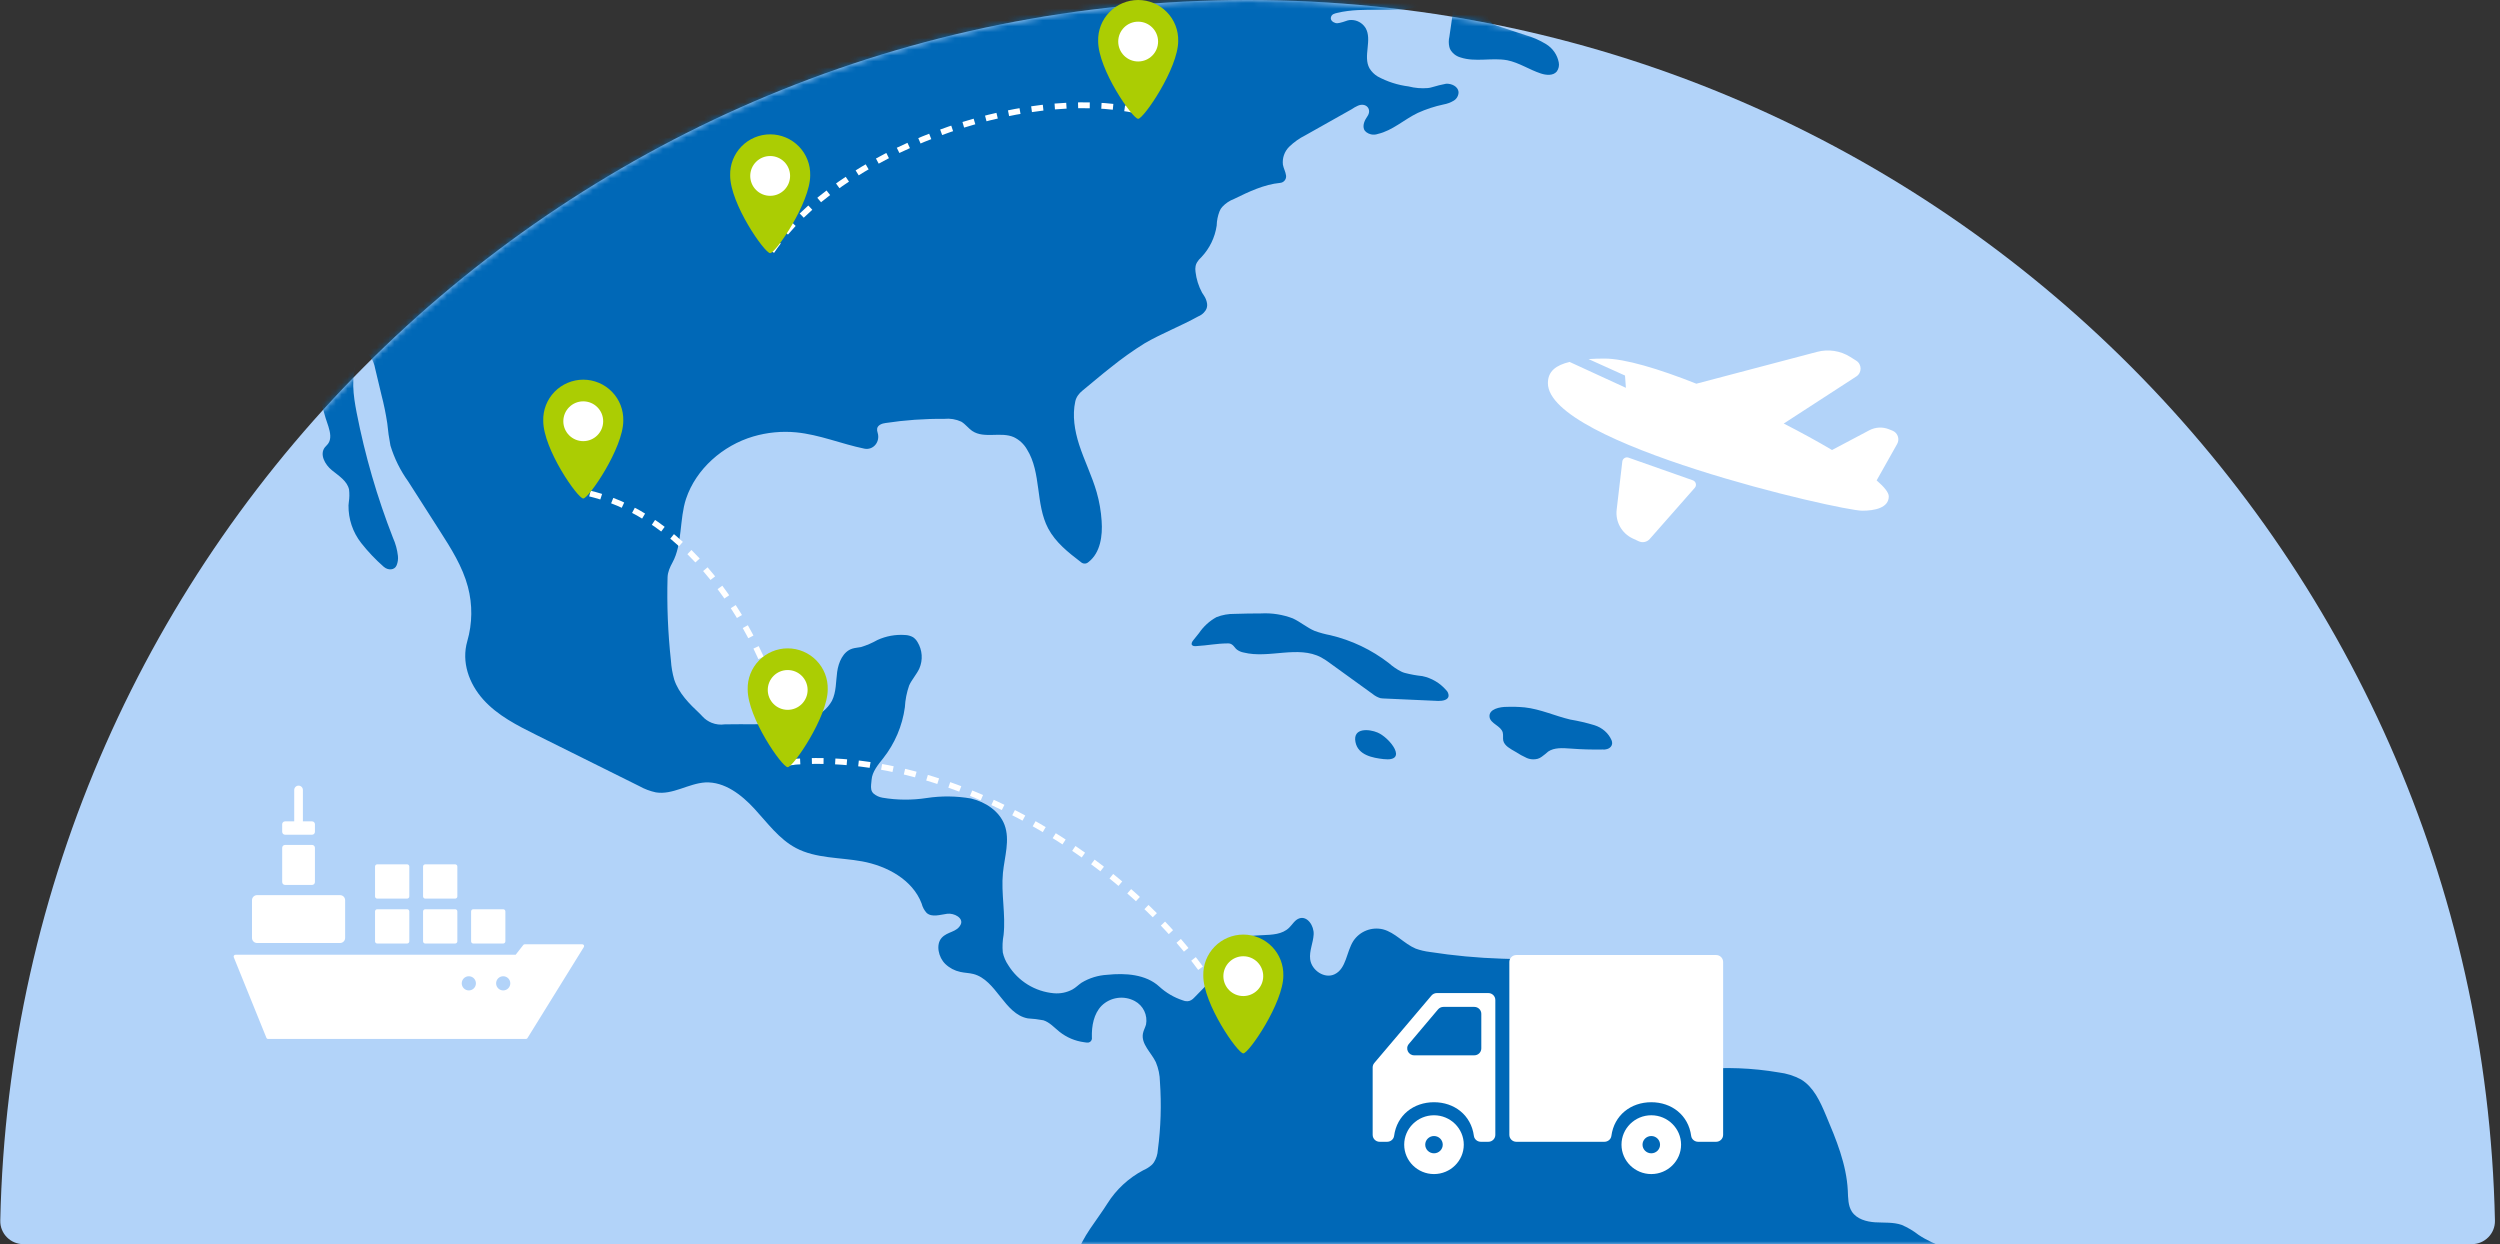 <svg width="428" height="213" viewBox="0 0 428 213" fill="none" xmlns="http://www.w3.org/2000/svg">
<rect x="0" y="0" width="428" height="213" fill="#333333" stroke="none"/>
<path fill-rule="evenodd" clip-rule="evenodd" d="M427.134 208.975C427.181 211.188 425.384 213 423.171 213H4.011C1.797 213 0.001 211.188 0.048 208.975C2.504 93.143 97.17 0 213.591 0C330.011 0 424.677 93.143 427.134 208.975Z" fill="#B2D3F9"/>
<mask id="mask0_1331_6298" style="mask-type:alpha" maskUnits="userSpaceOnUse" x="0" y="0" width="428" height="213">
<path fill-rule="evenodd" clip-rule="evenodd" d="M427.134 208.975C427.181 211.188 425.384 213 423.171 213H4.011C1.798 213 0.001 211.188 0.048 208.975C2.505 93.143 97.171 0 213.591 0C330.012 0 424.678 93.143 427.134 208.975Z" fill="#D9D9D9"/>
</mask>
<g mask="url(#mask0_1331_6298)">
<path d="M54.639 67.115C55.016 69.121 55.546 71.095 56.226 73.02C56.533 74.008 56.78 75.167 56.149 75.994C55.987 76.207 55.782 76.377 55.612 76.59C54.69 77.783 55.612 79.521 56.806 80.493C58 81.464 59.425 82.325 59.757 83.799C59.841 84.512 59.829 85.233 59.721 85.942C59.692 86.132 59.667 86.324 59.664 86.516C59.63 88.848 60.396 91.126 61.839 92.967C63 94.442 64.294 95.806 65.705 97.041C66.418 97.666 67.549 97.656 67.903 96.777C68.107 96.271 68.184 95.724 68.126 95.182C68.006 94.105 67.718 93.052 67.273 92.064C64.567 85.135 62.488 77.977 61.063 70.677C60.483 67.686 60.03 64.49 61.199 61.679C61.464 61.04 62.001 60.332 62.683 60.486C62.932 60.56 63.153 60.709 63.315 60.912C63.785 61.558 64.098 62.305 64.227 63.093L65.302 67.601C65.72 69.204 66.053 70.828 66.3 72.466C66.418 73.75 66.6 75.026 66.846 76.292C67.519 78.492 68.548 80.567 69.892 82.435L75.274 90.854C77.219 93.887 79.181 96.98 80.103 100.457C80.913 103.513 80.878 106.732 80 109.77C78.977 113.315 80.265 117.004 82.73 119.756C85.195 122.509 88.582 124.213 91.891 125.857L109.464 134.591C110.346 135.086 111.298 135.445 112.288 135.656C115.145 136.125 117.85 134.131 120.75 133.952C124.034 133.799 126.926 136.04 129.152 138.451C131.379 140.862 133.366 143.649 136.267 145.182C139.679 146.989 143.791 146.767 147.595 147.466C151.86 148.25 156.254 150.619 157.789 154.7C157.937 155.293 158.23 155.841 158.642 156.293C159.546 157.094 160.945 156.6 162.148 156.438C163.351 156.276 164.997 157.171 164.477 158.27C163.829 159.634 162.225 159.438 161.21 160.562C160.195 161.687 160.638 163.877 161.841 165.036C162.551 165.716 163.437 166.186 164.4 166.391C165.142 166.561 165.91 166.561 166.644 166.748C170.61 167.78 171.932 173.616 175.967 174.349C176.861 174.397 177.75 174.505 178.629 174.673C179.704 175.014 180.489 175.925 181.376 176.633C182.595 177.606 184.056 178.226 185.599 178.427C185.825 178.457 186.052 178.515 186.279 178.49C186.317 178.486 186.355 178.479 186.392 178.47C186.687 178.4 186.908 178.132 186.937 177.831C186.946 177.744 186.943 177.657 186.929 177.57C186.878 175.644 187.245 173.574 188.584 172.193C189.322 171.466 190.273 170.995 191.299 170.85C192.325 170.704 193.371 170.891 194.282 171.384C194.987 171.763 195.553 172.356 195.898 173.077C196.243 173.799 196.35 174.611 196.202 175.397C196.057 175.917 195.775 176.394 195.673 176.922C195.323 178.737 197.089 180.186 197.882 181.847C198.329 182.914 198.566 184.057 198.582 185.213C198.855 189.101 198.735 193.006 198.223 196.869C198.184 197.621 197.953 198.349 197.555 198.984C197.439 199.169 197.294 199.334 197.129 199.477C196.707 199.841 196.23 200.137 195.715 200.354C193.207 201.683 191.092 203.645 189.582 206.046C187.722 209.02 185.317 211.636 184.293 214.985C183.297 218.242 183.432 222.023 185.363 224.806C185.471 224.963 185.601 225.104 185.722 225.251C185.973 225.556 186.162 225.905 186.278 226.281C186.372 226.582 186.383 226.907 186.293 227.209C186.194 227.539 186.025 227.846 185.794 228.107C183.943 230.62 181.214 232.946 181.256 236.065C181.308 237.042 181.539 238.001 181.939 238.894C182.874 241.192 184.247 243.288 185.982 245.063C187.688 246.81 189.727 248.241 191.1 250.227C192.146 251.861 192.964 253.629 193.532 255.484C193.747 256.099 193.964 256.713 194.182 257.326C194.749 258.927 196.264 260 197.963 260H344.972C345.303 260 345.584 259.805 345.757 259.523C346.921 257.801 348.234 256.184 349.681 254.692C354.924 248.67 358.585 241.44 360.335 233.654C360.862 231.532 361.078 229.345 360.975 227.161C360.989 226.879 360.938 226.598 360.826 226.34C360.713 226.081 360.543 225.852 360.327 225.67C359.824 225.354 359.184 225.559 358.621 225.593C357.916 225.556 357.229 225.356 356.615 225.009C356 224.661 355.475 224.176 355.081 223.591C354.309 222.414 353.454 221.295 352.522 220.242C348.717 216.672 342.012 219.006 337.713 216.058C334.949 214.175 331.221 213.272 328.449 211.406C327.567 210.714 326.597 210.141 325.565 209.702C324.132 209.208 322.563 209.352 321.044 209.259C319.526 209.165 317.879 208.705 317.043 207.435C316.37 206.396 316.404 205.075 316.344 203.839C316.122 199.332 314.348 195.072 312.591 190.913C311.61 188.579 310.492 186.099 308.325 184.796C307.147 184.168 305.863 183.763 304.538 183.603C299.977 182.825 295.334 182.65 290.727 183.083C289.57 183.283 288.387 183.283 287.23 183.083C286.211 182.76 285.261 182.254 284.423 181.592C282.35 180.117 280.356 178.533 278.452 176.846C276.691 175.096 275.131 173.156 273.803 171.06C273.086 169.939 272.279 168.879 271.389 167.89C267.823 164.295 262.142 164.277 257.083 164.124C252.96 163.992 248.85 163.608 244.774 162.974C243.953 162.874 243.146 162.683 242.368 162.403C240.346 161.551 238.862 159.642 236.747 159.097C235.805 158.875 234.818 158.946 233.917 159.299C233.016 159.652 232.245 160.271 231.705 161.074C230.494 162.948 230.511 165.803 228.506 166.783C226.8 167.635 224.54 166.152 224.301 164.226C224.122 162.803 224.821 161.414 224.898 159.966C224.975 158.517 223.849 156.788 222.475 157.214C221.69 157.452 221.272 158.279 220.684 158.841C218.364 161.082 213.928 159.131 211.573 161.338C210.909 162.092 210.383 162.957 210.021 163.894C208.673 166.535 206.557 168.674 204.467 170.779C204.309 170.958 204.124 171.11 203.918 171.229C203.724 171.341 203.504 171.408 203.28 171.414C203.006 171.421 202.733 171.367 202.48 171.256C200.991 170.766 199.624 169.964 198.471 168.904C196.176 166.791 192.661 166.561 189.565 166.885C188.002 166.969 186.484 167.437 185.146 168.248C184.617 168.615 184.148 169.1 183.602 169.398C182.63 169.918 181.527 170.143 180.429 170.046C178.842 169.908 177.309 169.401 175.953 168.567C174.596 167.732 173.453 166.593 172.615 165.24C172.16 164.576 171.841 163.829 171.677 163.042C171.586 162.049 171.632 161.049 171.813 160.068C172.197 156.541 171.361 152.97 171.702 149.443C171.975 146.682 172.948 143.811 171.975 141.212C171.079 138.843 168.699 137.284 166.234 136.704C163.73 136.267 161.172 136.238 158.659 136.619C156.151 137.007 153.596 136.99 151.093 136.568C150.53 136.476 150.003 136.234 149.566 135.869C149.354 135.68 149.211 135.426 149.158 135.147C149.057 134.611 149.178 134.032 149.217 133.488C149.315 132.134 150.311 130.93 151.212 129.802C153.2 127.277 154.478 124.268 154.914 121.086C154.98 119.81 155.227 118.551 155.648 117.345C156.117 116.314 156.927 115.462 157.397 114.431C157.707 113.712 157.841 112.93 157.788 112.148C157.734 111.367 157.495 110.61 157.09 109.94C156.899 109.601 156.634 109.31 156.313 109.088C155.895 108.856 155.427 108.728 154.948 108.713C153.326 108.596 151.701 108.89 150.223 109.565C149.331 110.07 148.387 110.476 147.408 110.775C146.921 110.878 146.418 110.895 145.94 111.04C144.328 111.534 143.552 113.374 143.321 115.044C143.091 116.714 143.185 118.453 142.426 119.986C141.637 121.382 140.352 122.431 138.826 122.926C137.312 123.402 135.744 123.688 134.16 123.778C130.748 124.119 127.472 123.932 124.077 124.008C123.326 124.119 122.559 124.03 121.854 123.75C121.242 123.507 120.694 123.128 120.253 122.644C120.119 122.496 119.986 122.346 119.84 122.21C118.024 120.505 116.189 118.682 115.418 116.322C115.119 115.272 114.933 114.192 114.864 113.102C114.346 108.366 114.153 103.6 114.287 98.839C114.312 97.939 114.69 97.096 115.125 96.307C116.839 93.199 116.309 88.839 117.449 85.4C119.155 80.288 123.736 76.266 128.956 74.724C131.332 74.026 133.819 73.786 136.284 74.017C140.265 74.398 144.053 76 147.959 76.805C149.523 77.128 150.721 75.63 150.257 74.102C150.165 73.86 150.136 73.6 150.171 73.344C150.299 72.756 151.024 72.492 151.587 72.423C154.918 71.916 158.284 71.677 161.653 71.708C162.648 71.604 163.653 71.769 164.562 72.185C165.287 72.611 165.782 73.335 166.473 73.795C168.495 75.141 171.352 73.863 173.57 74.843C174.516 75.298 175.301 76.029 175.822 76.939C178.313 80.927 177.247 86.312 179.448 90.47C180.71 92.848 182.86 94.56 185.018 96.205C185.072 96.254 185.129 96.299 185.189 96.338C185.424 96.489 185.722 96.532 185.985 96.439C185.993 96.437 186.001 96.434 186.009 96.431C186.148 96.378 186.275 96.298 186.383 96.196C188.388 94.612 188.78 91.731 188.601 89.192C188.493 87.522 188.207 85.868 187.748 84.259C186.946 81.472 185.632 78.865 184.745 76.113C183.977 73.729 183.554 71.129 184.092 68.704C184.255 67.965 184.731 67.347 185.319 66.872C186.948 65.555 188.482 64.209 190.162 62.906C192.014 61.407 193.957 60.024 195.98 58.764C198.923 57.06 202.156 55.825 205.15 54.163C205.503 54.021 205.821 53.806 206.086 53.533C206.201 53.414 206.306 53.285 206.397 53.147C206.632 52.795 206.713 52.36 206.646 51.942C206.571 51.472 206.396 51.023 206.131 50.626C206.014 50.451 205.889 50.281 205.789 50.096C205.195 48.992 204.816 47.784 204.672 46.537C204.622 46.206 204.627 45.87 204.687 45.542C204.728 45.322 204.812 45.114 204.927 44.923C205.133 44.585 205.389 44.278 205.687 44.015C207.092 42.524 208.003 40.638 208.298 38.613C208.316 37.776 208.481 36.951 208.785 36.174C208.895 35.894 209.052 35.634 209.256 35.414C209.815 34.81 210.509 34.344 211.283 34.054C213.791 32.827 216.402 31.575 219.157 31.311C219.309 31.298 219.456 31.255 219.591 31.183C219.725 31.112 219.844 31.014 219.939 30.895C220.034 30.776 220.104 30.639 220.144 30.492C220.184 30.345 220.193 30.192 220.172 30.041C220.087 29.41 219.754 28.831 219.635 28.201C219.568 27.638 219.631 27.067 219.818 26.533C220.006 25.998 220.314 25.514 220.718 25.116C221.531 24.329 222.46 23.671 223.473 23.165L231.407 18.7C231.737 18.468 232.086 18.27 232.45 18.107C233.856 17.476 234.961 18.706 234.068 19.961C233.631 20.575 233.265 21.407 233.516 22.111C233.595 22.332 233.752 22.515 233.942 22.652C234.172 22.819 234.435 22.939 234.715 23.002C235.11 23.091 235.522 23.065 235.902 22.926C238.41 22.347 240.381 20.455 242.726 19.33C244.143 18.69 245.624 18.204 247.145 17.882C247.747 17.775 248.325 17.561 248.851 17.251C249.117 17.098 249.336 16.877 249.486 16.61C249.636 16.343 249.712 16.041 249.704 15.735C249.61 14.797 248.502 14.277 247.563 14.337C246.761 14.491 245.967 14.687 245.186 14.923C244.945 14.996 244.7 15.054 244.449 15.075C243.342 15.168 242.226 15.074 241.148 14.797C239.294 14.565 237.5 13.987 235.859 13.093C235.282 12.747 234.799 12.264 234.452 11.687C233.309 9.625 234.972 6.813 233.778 4.777C233.463 4.271 232.998 3.875 232.448 3.644C231.998 3.455 231.508 3.385 231.026 3.437C230.812 3.461 230.607 3.532 230.405 3.606C230.068 3.728 229.724 3.83 229.376 3.912C229.128 3.971 228.868 4.008 228.623 3.938C228.159 3.805 227.755 3.444 227.849 2.987C227.969 2.408 228.489 2.314 228.95 2.204C233.616 1.079 238.632 2.297 243.281 1.079C244.134 0.84 244.825 0.065 245.584 -0.446C246.381 -0.985 247.482 -1.503 248.256 -1.076C248.454 -0.967 248.601 -0.784 248.705 -0.583C248.82 -0.361 248.9 -0.121 248.941 0.127C248.983 0.384 248.983 0.644 248.94 0.899C248.906 1.107 248.854 1.311 248.824 1.52C248.599 3.119 248.367 4.717 248.135 6.277C247.996 6.857 247.995 7.461 248.129 8.039C248.18 8.258 248.267 8.468 248.394 8.653C248.555 8.889 248.75 9.102 248.973 9.283C249.284 9.535 249.643 9.721 250.028 9.83C252.588 10.682 255.403 9.83 258.047 10.315C260.069 10.724 261.835 11.943 263.797 12.582C264.726 12.889 265.912 12.991 266.526 12.232C266.685 12.011 266.797 11.759 266.854 11.492C266.912 11.225 266.913 10.949 266.859 10.682C266.736 10.041 266.48 9.433 266.108 8.896C265.737 8.359 265.257 7.905 264.701 7.563C263.588 6.879 262.385 6.354 261.127 6.004L256.298 4.41C255.992 4.325 255.704 4.186 255.445 4.001C255.146 3.727 254.908 3.393 254.746 3.022L252.477 -1.401C252.007 -2.416 251.405 -3.364 250.685 -4.221C249.697 -5.168 248.558 -5.946 247.316 -6.522L243.452 -8.575C242.371 -9.175 241.266 -9.774 240.375 -10.575C239.651 -11.227 238.858 -11.837 237.938 -12.158C234.258 -13.442 230.947 -15.709 227.918 -18.229C226.331 -19.55 224.881 -21.024 223.362 -22.43C222.569 -23.163 221.477 -23.921 220.505 -23.444C220.077 -23.207 219.689 -22.905 219.353 -22.549C218.748 -22.049 218.028 -21.709 217.257 -21.561C216.486 -21.412 215.691 -21.459 214.943 -21.697C213.453 -22.191 212.041 -22.89 210.746 -23.776C207.008 -26.015 203.027 -27.821 198.88 -29.162C198.093 -29.479 197.247 -29.624 196.401 -29.589C196.211 -29.581 196.022 -29.552 195.841 -29.496C195.281 -29.323 194.761 -29.038 194.316 -28.655C193.798 -28.21 193.394 -27.647 193.139 -27.014C192.657 -25.729 192.389 -24.373 192.346 -23.001C192.277 -22.52 192.277 -22.033 192.346 -21.552C192.553 -20.802 192.956 -20.119 193.514 -19.576C194.476 -18.684 195.285 -17.642 195.911 -16.491C196.415 -15.281 196.227 -13.645 195.058 -13.006C194.554 -12.8 194.032 -12.643 193.497 -12.538C193.305 -12.5 193.112 -12.46 192.93 -12.386C192.397 -12.169 191.923 -11.828 191.546 -11.389C191.106 -10.875 190.819 -10.249 190.716 -9.581C190.52 -8.132 191.211 -6.564 190.571 -5.244C190.379 -4.91 190.111 -4.627 189.79 -4.415C189.469 -4.202 189.103 -4.068 188.72 -4.022C188.338 -3.975 187.95 -4.019 187.587 -4.148C187.326 -4.241 187.084 -4.377 186.869 -4.549C186.701 -4.683 186.568 -4.855 186.45 -5.035C186.205 -5.41 185.981 -5.798 185.777 -6.198C184.719 -7.909 182.336 -8.863 181.95 -10.763C181.906 -10.977 181.919 -11.198 181.919 -11.417C181.919 -11.568 181.911 -11.718 181.893 -11.868C181.844 -12.284 181.668 -12.687 181.34 -12.948C181.25 -13.019 181.155 -13.083 181.054 -13.139C180.768 -13.297 180.449 -13.386 180.122 -13.398C177.563 -13.807 174.935 -13.543 172.35 -13.816C168.707 -14.2 165.253 -15.629 162.404 -17.931C161.905 -18.397 161.327 -18.772 160.698 -19.039C160.147 -19.211 159.565 -19.263 158.992 -19.192C157.405 -19.062 155.862 -18.604 154.462 -17.845C153.063 -17.087 151.836 -16.045 150.862 -14.787C150.248 -13.935 149.66 -13.023 148.696 -12.733C147.968 -12.515 147.051 -13.039 146.883 -13.682C146.771 -14.113 147.166 -14.47 147.522 -14.739C149.583 -16.298 151.835 -17.592 154.223 -18.587C154.985 -18.922 155.897 -19.304 156.296 -20.02C156.392 -20.193 156.439 -20.389 156.45 -20.587C156.472 -20.976 156.405 -21.367 156.252 -21.729C156.059 -22.183 155.74 -22.571 155.332 -22.848C154.51 -23.404 153.754 -24.053 153.08 -24.782C152.5 -25.583 152.432 -26.903 153.276 -27.423C156.399 -29.332 158.224 -32.468 161.807 -33.141C165.468 -33.718 169.18 -33.901 172.879 -33.686C173.363 -33.629 173.851 -33.677 174.31 -33.827C174.567 -33.91 174.801 -34.052 175.002 -34.233C175.292 -34.494 175.545 -34.795 175.754 -35.126C176.451 -35.974 177.337 -36.647 178.342 -37.091C178.782 -37.285 179.24 -37.434 179.708 -37.534C180.851 -37.779 182.019 -38.231 182.091 -39.397C182.15 -40.367 182.089 -41.391 182.826 -41.943C183.287 -42.222 183.823 -42.353 184.361 -42.318C189.198 -42.471 194.453 -42.428 198.266 -39.455C198.439 -39.352 198.586 -39.212 198.698 -39.046C198.755 -38.963 198.801 -38.874 198.837 -38.781C198.91 -38.595 198.929 -38.386 198.858 -38.199C198.737 -37.876 198.447 -37.601 198.274 -37.29C197.635 -36.14 198.727 -34.811 199.767 -34.01C204.355 -30.472 209.812 -28.257 215.545 -27.585C216.475 -27.477 217.193 -28.362 216.57 -29.061C216.157 -29.525 215.628 -29.871 215.037 -30.065C213.851 -30.441 212.62 -30.662 211.377 -30.721C210.91 -30.749 210.452 -30.868 210.029 -31.07C209.155 -31.545 208.851 -32.489 208.817 -33.519C208.776 -34.775 209.836 -35.77 211.093 -35.792C212.75 -35.822 214.345 -36.981 213.305 -38.271C212.644 -39.089 211.667 -39.745 210.678 -40.119C208.716 -40.861 206.523 -40.971 204.792 -42.164C204.007 -42.693 203.359 -43.4 202.557 -43.868C200.851 -44.882 198.752 -44.772 196.773 -44.797C193.616 -44.849 190.48 -45.325 187.449 -46.212C186.127 -46.595 184.822 -47.064 183.483 -47.387C180.572 -48.106 177.541 -48.194 174.594 -47.643C173.833 -47.541 173.101 -47.282 172.444 -46.885C171.932 -46.535 171.54 -46.033 171.054 -45.666C169.493 -44.439 167.3 -44.414 165.338 -44.755C163.376 -45.095 161.449 -45.734 159.461 -45.607C158.293 -45.542 157.154 -45.224 156.122 -44.673C155.091 -44.123 154.192 -43.354 153.49 -42.42C153.179 -41.913 152.79 -41.459 152.338 -41.074C151.485 -40.434 150.24 -40.588 149.156 -40.733C145.35 -41.246 141.498 -41.327 137.674 -40.971C135.41 -40.766 132.925 -40.466 130.886 -41.261C129.921 -41.638 129.501 -42.711 128.852 -43.518C128.784 -43.602 128.712 -43.683 128.634 -43.76C128.173 -44.221 127.573 -44.52 126.926 -44.61C125.632 -44.748 124.323 -44.638 123.07 -44.286C119.617 -43.609 116.089 -43.386 112.578 -43.621C112.397 -43.633 112.213 -43.653 112.028 -43.681C109.741 -44.031 106.866 -45.469 104.661 -44.77C96.16 -42.072 87.828 -38.873 79.709 -35.189C76.981 -33.951 76.224 -29.646 76.737 -26.695C76.877 -25.893 76.933 -25.107 76.904 -24.398C76.793 -21.74 75.837 -19.201 74.89 -16.73L70.071 -4.153C68.365 0.38 66.582 4.981 63.639 8.833C62.086 10.869 60.227 12.659 58.717 14.712C57.33 16.701 56.106 18.798 55.057 20.983C52.925 25.125 50.792 29.376 50.178 33.995C49.325 40.462 51.696 46.861 53.999 52.962C55.765 57.58 53.948 62.233 54.639 67.115Z" fill="#0068B7"/>
<path d="M247.999 119.159C248.006 118.967 247.97 118.776 247.895 118.598C247.82 118.421 247.707 118.262 247.565 118.132C246.508 116.916 245.08 116.078 243.5 115.748C242.489 115.644 241.487 115.462 240.504 115.204C240.297 115.149 240.096 115.076 239.904 114.979C239.137 114.592 238.423 114.106 237.782 113.532C234.82 111.238 231.397 109.605 227.745 108.745C226.844 108.574 225.958 108.333 225.095 108.024C223.757 107.464 222.64 106.471 221.328 105.868C219.593 105.208 217.738 104.919 215.883 105.02C214.372 105.02 212.864 105.045 211.359 105.096C210.298 105.079 209.244 105.27 208.257 105.656C207.06 106.316 206.038 107.25 205.274 108.38L204.295 109.603C204.082 109.857 203.877 110.239 204.09 110.451C204.166 110.52 204.258 110.57 204.357 110.598C204.364 110.6 204.371 110.602 204.378 110.604C204.562 110.649 204.756 110.61 204.946 110.6C206.666 110.506 208.32 110.162 210.089 110.154C210.225 110.14 210.362 110.146 210.495 110.17C210.775 110.221 211.017 110.392 211.204 110.606C211.392 110.822 211.556 111.064 211.789 111.232C212.117 111.471 212.497 111.634 212.901 111.708C217.255 112.802 222.223 110.434 226.202 112.556C226.743 112.859 227.261 113.199 227.753 113.575L234.996 118.811C235.379 119.126 235.819 119.365 236.291 119.516C236.519 119.559 236.75 119.582 236.982 119.584L246.227 120C246.943 120.008 247.906 119.864 247.999 119.159Z" fill="#0068B7"/>
<path d="M232.056 127.037C232.491 129.3 235.032 129.746 236.843 129.957C241.203 130.468 237.947 126.307 235.848 125.414C234.403 124.798 231.567 124.546 232.056 127.037Z" fill="#0068B7"/>
<path d="M272.948 124.149C271.599 123.743 270.221 123.422 268.825 123.187C266.227 122.575 263.741 121.406 261.03 121.104C259.997 121.007 258.957 120.978 257.92 121.016C256.837 121.016 254.845 121.358 255.01 122.741C255.148 123.894 256.967 124.252 257.27 125.405C257.383 125.858 257.27 126.343 257.357 126.796C257.573 127.702 258.587 128.203 259.436 128.696C260.058 129.104 260.716 129.465 261.402 129.777C261.751 129.924 262.131 130 262.515 130C262.766 130 263.016 129.967 263.256 129.904C263.509 129.837 263.738 129.704 263.951 129.551C264.331 129.277 264.695 128.983 265.04 128.672C266.097 127.948 267.552 128.06 268.877 128.155C270.698 128.295 272.525 128.349 274.351 128.314C274.62 128.346 274.894 128.319 275.149 128.236C275.231 128.21 275.309 128.178 275.385 128.142C275.705 127.986 275.956 127.687 275.994 127.333C275.995 127.319 275.996 127.306 275.997 127.293C276.011 127.102 275.978 126.91 275.902 126.732C275.644 126.13 275.246 125.587 274.736 125.141C274.226 124.695 273.616 124.356 272.948 124.149Z" fill="#0068B7"/>
</g>
<path d="M265 65.597C265 75.977 315.036 87.433 318.825 87.433C320.949 87.433 323.359 86.944 323.359 84.985C323.359 84.331 322.604 83.385 321.279 82.245L321.281 82.246L324.793 76.005C325.268 75.16 324.891 74.09 323.991 73.73L323.388 73.488C322.294 73.05 321.063 73.115 320.021 73.666L313.645 77.042C311.162 75.57 308.346 74.028 305.378 72.51L317.803 64.448C318.786 63.81 318.776 62.368 317.784 61.745L316.767 61.106C315.075 60.043 313.019 59.729 311.087 60.239L290.416 65.691C283.97 63.133 278.143 61.387 274.694 61.387C273.773 61.387 272.85 61.411 271.96 61.475L278.202 64.293L278.352 66.393L268.716 61.963C266.406 62.514 265 63.542 265 65.597ZM290.148 83.514L282.437 92.273C281.967 92.807 281.202 92.968 280.557 92.668L279.525 92.188C277.641 91.313 276.532 89.328 276.773 87.266L277.739 79.012C277.799 78.502 278.317 78.178 278.802 78.349L289.812 82.228C290.348 82.417 290.523 83.088 290.148 83.514Z" fill="white"/>
<path d="M132.109 43.012C143.5 26 175 14.5 195 19" stroke="white" stroke-dasharray="2 2"/>
<path d="M101 84.5C119.5 89 133 111 135.5 131" stroke="white" stroke-dasharray="2 2"/>
<path d="M135 130.5C167.5 127.5 204.5 155 213 179.5" stroke="white" stroke-dasharray="2 2"/>
<path d="M219.707 167.037C219.707 171.683 213.798 180.342 212.852 180.342C211.907 180.342 206.003 171.892 206.003 167.037C205.977 166.122 206.135 165.212 206.468 164.359C206.801 163.507 207.302 162.729 207.94 162.073C208.579 161.417 209.343 160.896 210.187 160.54C211.032 160.183 211.939 160 212.855 160C213.771 160 214.678 160.183 215.523 160.54C216.367 160.896 217.131 161.417 217.77 162.073C218.408 162.729 218.909 163.507 219.242 164.359C219.575 165.212 219.733 166.122 219.707 167.037Z" fill="#ABCD03"/>
<path d="M212.852 170.524C214.736 170.524 216.264 168.999 216.264 167.117C216.264 165.236 214.736 163.711 212.852 163.711C210.968 163.711 209.441 165.236 209.441 167.117C209.441 168.999 210.968 170.524 212.852 170.524Z" fill="white"/>
<path d="M201.707 7.037C201.707 11.683 195.798 20.342 194.852 20.342C193.907 20.342 188.003 11.892 188.003 7.037C187.977 6.122 188.135 5.212 188.468 4.359C188.801 3.507 189.302 2.729 189.94 2.073C190.579 1.417 191.343 0.896 192.187 0.54C193.032 0.183 193.939 0 194.855 0C195.771 0 196.678 0.183 197.523 0.54C198.367 0.896 199.131 1.417 199.77 2.073C200.408 2.729 200.909 3.507 201.242 4.359C201.575 5.212 201.733 6.122 201.707 7.037Z" fill="#ABCD03"/>
<path d="M194.852 10.524C196.736 10.524 198.264 8.999 198.264 7.117C198.264 5.236 196.736 3.711 194.852 3.711C192.968 3.711 191.441 5.236 191.441 7.117C191.441 8.999 192.968 10.524 194.852 10.524Z" fill="white"/>
<path d="M138.707 30.037C138.707 34.683 132.798 43.342 131.852 43.342C130.907 43.342 125.003 34.892 125.003 30.037C124.977 29.122 125.135 28.212 125.468 27.359C125.801 26.507 126.302 25.729 126.94 25.073C127.579 24.417 128.343 23.896 129.187 23.54C130.032 23.183 130.939 23 131.855 23C132.771 23 133.678 23.183 134.523 23.54C135.367 23.896 136.131 24.417 136.77 25.073C137.408 25.729 137.909 26.507 138.242 27.359C138.575 28.212 138.733 29.122 138.707 30.037Z" fill="#ABCD03"/>
<path d="M131.852 33.524C133.736 33.524 135.264 31.999 135.264 30.117C135.264 28.236 133.736 26.711 131.852 26.711C129.968 26.711 128.441 28.236 128.441 30.117C128.441 31.999 129.968 33.524 131.852 33.524Z" fill="white"/>
<path d="M141.707 118.037C141.707 122.683 135.798 131.342 134.852 131.342C133.907 131.342 128.003 122.892 128.003 118.037C127.977 117.122 128.135 116.212 128.468 115.359C128.801 114.507 129.302 113.729 129.94 113.073C130.579 112.417 131.343 111.896 132.187 111.54C133.032 111.183 133.939 111 134.855 111C135.771 111 136.678 111.183 137.523 111.54C138.367 111.896 139.131 112.417 139.77 113.073C140.408 113.729 140.909 114.507 141.242 115.359C141.575 116.212 141.733 117.122 141.707 118.037Z" fill="#ABCD03"/>
<path d="M134.852 121.524C136.736 121.524 138.264 119.999 138.264 118.117C138.264 116.236 136.736 114.711 134.852 114.711C132.968 114.711 131.441 116.236 131.441 118.117C131.441 119.999 132.968 121.524 134.852 121.524Z" fill="white"/>
<path d="M106.707 72.037C106.707 76.683 100.798 85.342 99.852 85.342C98.907 85.342 93.003 76.892 93.003 72.037C92.977 71.122 93.135 70.212 93.468 69.359C93.801 68.507 94.302 67.729 94.94 67.073C95.579 66.417 96.343 65.896 97.188 65.54C98.032 65.183 98.939 65 99.855 65C100.771 65 101.678 65.183 102.523 65.54C103.367 65.896 104.131 66.417 104.77 67.073C105.408 67.729 105.909 68.507 106.242 69.359C106.575 70.212 106.733 71.122 106.707 72.037Z" fill="#ABCD03"/>
<path d="M99.852 75.524C101.736 75.524 103.264 73.999 103.264 72.118C103.264 70.236 101.736 68.711 99.852 68.711C97.968 68.711 96.441 70.236 96.441 72.118C96.441 73.999 97.968 75.524 99.852 75.524Z" fill="white"/>
<path d="M245.499 190.934C248.312 190.934 250.599 193.192 250.599 195.967C250.599 198.742 248.312 201 245.499 201C242.688 201 240.399 198.742 240.399 195.967C240.399 193.192 242.688 190.934 245.499 190.934ZM245.499 197.447C246.327 197.447 246.999 196.783 246.999 195.967C246.999 195.15 246.327 194.487 245.499 194.487C244.672 194.487 243.999 195.15 243.999 195.967C243.999 196.783 244.672 197.447 245.499 197.447Z" fill="white"/>
<path d="M245.988 170.013H254.8C255.463 170.013 256 170.543 256 171.197V194.29C256 194.943 255.463 195.474 254.8 195.474H253.527C252.933 195.474 252.407 195.052 252.33 194.47C251.859 190.909 248.981 188.701 245.499 188.701C242.017 188.701 239.139 190.909 238.668 194.47C238.591 195.052 238.066 195.474 237.471 195.474H236.2C235.538 195.474 235 194.943 235 194.29V182.743C235 182.465 235.099 182.196 235.279 181.984L245.068 170.437C245.296 170.168 245.633 170.013 245.988 170.013ZM253.6 179.487V173.565C253.6 172.912 253.063 172.381 252.4 172.381H247.114C246.758 172.381 246.42 172.538 246.192 172.807L241.192 178.729C240.541 179.5 241.097 180.671 242.115 180.671H252.4C253.063 180.671 253.6 180.141 253.6 179.487Z" fill="white"/>
<path d="M293.8 195.474H290.727C290.133 195.474 289.607 195.052 289.53 194.471C289.059 190.91 286.181 188.701 282.699 188.701C279.218 188.701 276.339 190.91 275.868 194.471C275.792 195.052 275.266 195.474 274.671 195.474H259.6C258.938 195.474 258.4 194.944 258.4 194.29V164.684C258.4 164.031 258.938 163.5 259.6 163.5H293.8C294.463 163.5 295 164.031 295 164.684V194.29C295 194.944 294.463 195.474 293.8 195.474Z" fill="white"/>
<path d="M282.7 190.934C285.512 190.934 287.8 193.192 287.8 195.967C287.8 198.742 285.512 201 282.7 201C279.888 201 277.6 198.742 277.6 195.967C277.6 193.192 279.888 190.934 282.7 190.934ZM282.7 197.447C283.527 197.447 284.2 196.783 284.2 195.967C284.2 195.15 283.527 194.487 282.7 194.487C281.873 194.487 281.2 195.15 281.2 195.967C281.2 196.783 281.873 197.447 282.7 197.447Z" fill="white"/>
<g clip-path="url(#clip0_1331_6298)">
<path d="M58.22 153.248H44.007C43.529 153.248 43.141 153.636 43.141 154.114V160.577C43.141 161.055 43.529 161.443 44.007 161.443H58.22C58.698 161.443 59.086 161.055 59.086 160.577V154.114C59.086 153.636 58.698 153.248 58.22 153.248Z" fill="white"/>
<path d="M86.149 155.662H81.023C80.818 155.662 80.652 155.829 80.652 156.033V161.159C80.652 161.364 80.818 161.53 81.023 161.53H86.149C86.353 161.53 86.52 161.364 86.52 161.159V156.033C86.52 155.829 86.353 155.662 86.149 155.662Z" fill="white"/>
<path d="M77.926 155.662H72.8C72.595 155.662 72.429 155.829 72.429 156.033V161.159C72.429 161.364 72.595 161.53 72.8 161.53H77.926C78.131 161.53 78.297 161.364 78.297 161.159V156.033C78.297 155.829 78.131 155.662 77.926 155.662Z" fill="white"/>
<path d="M69.703 155.662H64.577C64.372 155.662 64.206 155.829 64.206 156.033V161.159C64.206 161.364 64.372 161.53 64.577 161.53H69.703C69.908 161.53 70.074 161.364 70.074 161.159V156.033C70.074 155.829 69.908 155.662 69.703 155.662Z" fill="white"/>
<path d="M77.926 147.974H72.8C72.595 147.974 72.429 148.14 72.429 148.345V153.471C72.429 153.675 72.595 153.842 72.8 153.842H77.926C78.131 153.842 78.297 153.675 78.297 153.471V148.345C78.297 148.14 78.131 147.974 77.926 147.974Z" fill="white"/>
<path d="M69.703 147.974H64.577C64.372 147.974 64.206 148.14 64.206 148.345V153.471C64.206 153.675 64.372 153.842 64.577 153.842H69.703C69.908 153.842 70.074 153.675 70.074 153.471V148.345C70.074 148.14 69.908 147.974 69.703 147.974Z" fill="white"/>
<path d="M53.424 144.651H48.804C48.53 144.651 48.309 144.873 48.309 145.146V151.006C48.309 151.279 48.53 151.501 48.804 151.501H53.424C53.697 151.501 53.918 151.279 53.918 151.006V145.146C53.918 144.873 53.697 144.651 53.424 144.651Z" fill="white"/>
<path d="M53.424 140.617H51.856V135.242C51.856 134.832 51.523 134.5 51.113 134.5C50.703 134.5 50.371 134.832 50.371 135.242V140.617H48.804C48.53 140.617 48.309 140.838 48.309 141.111V142.409C48.309 142.682 48.53 142.904 48.804 142.904H53.424C53.697 142.904 53.918 142.682 53.918 142.409V141.111C53.918 140.838 53.697 140.617 53.424 140.617Z" fill="white"/>
<path d="M99.961 161.82C99.906 161.722 99.803 161.662 99.691 161.662H89.83C89.735 161.662 89.645 161.705 89.587 161.78L88.279 163.453H40.309C40.206 163.453 40.11 163.504 40.053 163.59C39.995 163.675 39.984 163.783 40.022 163.879C40.022 163.879 44.211 174.226 45.609 177.675C45.657 177.791 45.77 177.868 45.896 177.868H90.019C90.126 177.868 90.235 177.831 90.302 177.721C92.707 173.819 99.954 162.134 99.954 162.134C100.013 162.038 100.015 161.918 99.961 161.82ZM80.264 169.561C79.593 169.561 79.049 169.017 79.049 168.347C79.049 167.676 79.593 167.133 80.264 167.133C80.934 167.133 81.478 167.676 81.478 168.347C81.478 169.017 80.934 169.561 80.264 169.561ZM86.149 169.561C85.478 169.561 84.934 169.017 84.934 168.347C84.934 167.676 85.478 167.133 86.149 167.133C86.819 167.133 87.362 167.676 87.362 168.347C87.362 169.017 86.819 169.561 86.149 169.561Z" fill="white"/>
</g>
<defs>
<clipPath id="clip0_1331_6298">
<rect width="60" height="60" fill="white" transform="matrix(-1 0 0 1 100 118)"/>
</clipPath>
</defs>
</svg>
